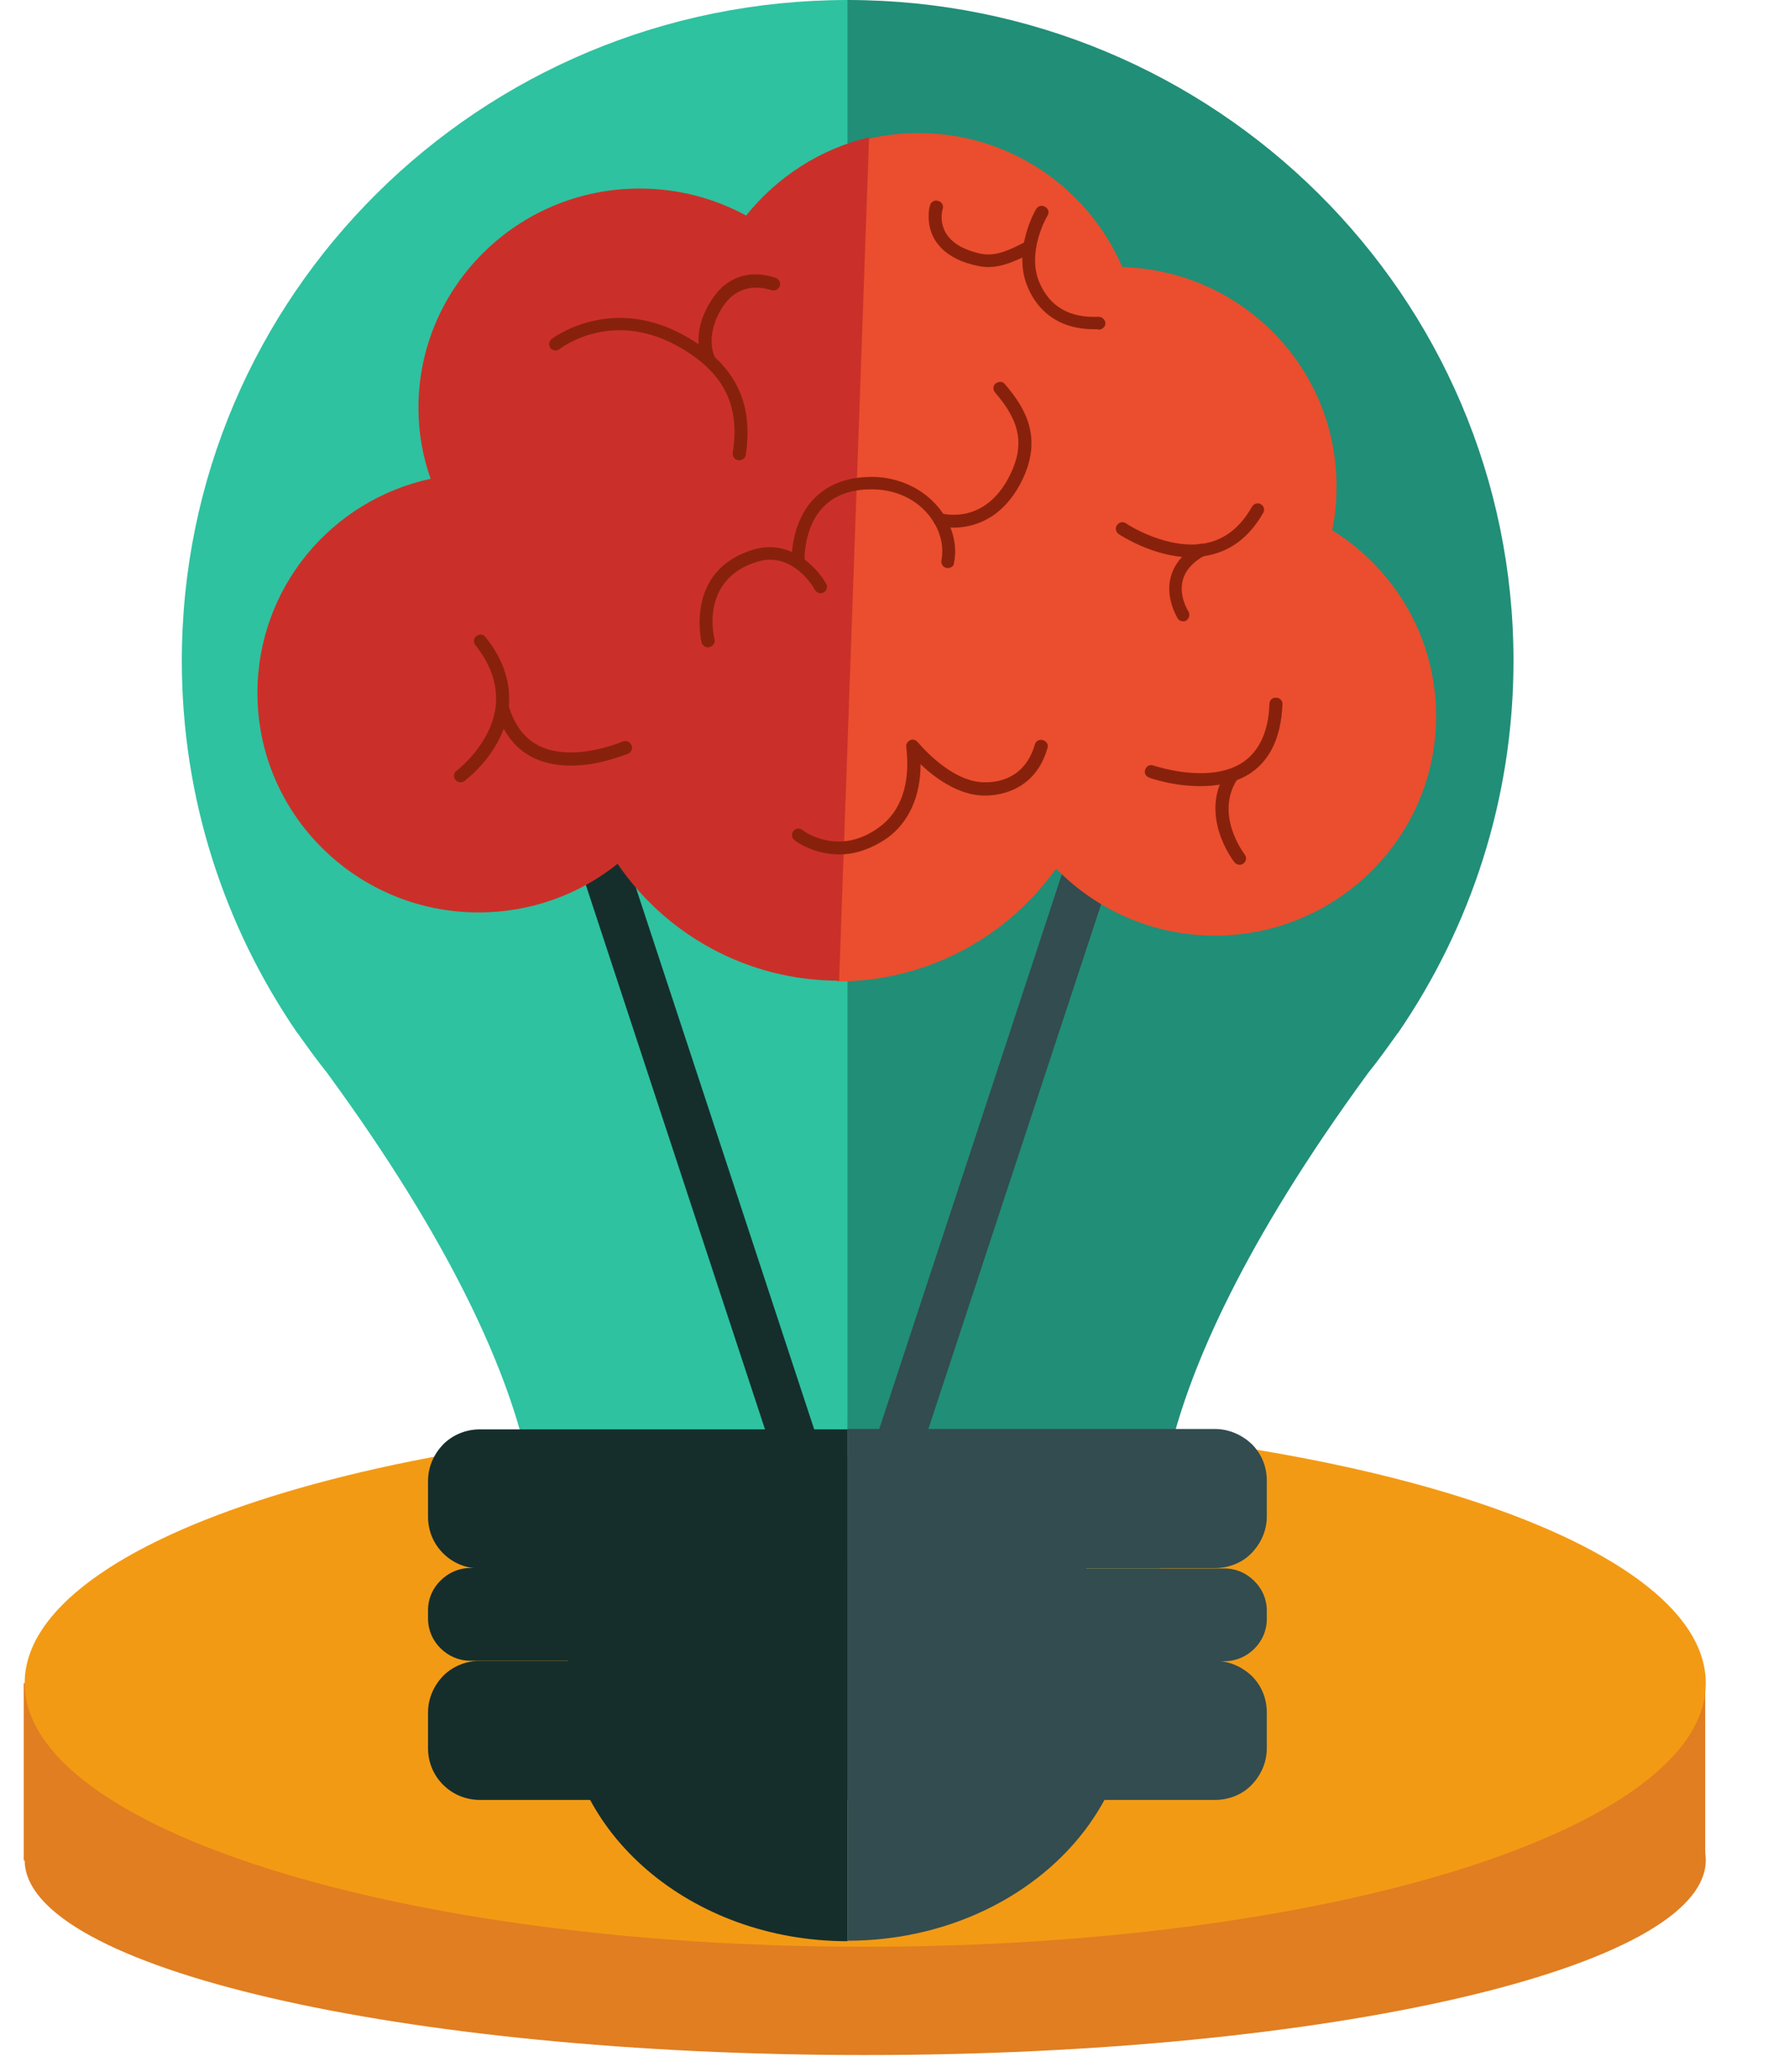 <svg width="19" height="22" viewBox="0 0 19 22" fill="none" xmlns="http://www.w3.org/2000/svg">
<path d="M18.11 17.873H0.252V19.756H18.11V17.873Z" fill="#E07E21"/>
<path d="M9.189 21.822C14.119 21.822 18.116 20.895 18.116 19.752C18.116 18.608 14.119 17.682 9.189 17.682C4.258 17.682 0.262 18.608 0.262 19.752C0.262 20.895 4.258 21.822 9.189 21.822Z" fill="#E07E21"/>
<path d="M9.189 20.672C14.119 20.672 18.116 19.419 18.116 17.873C18.116 16.327 14.119 15.073 9.189 15.073C4.258 15.073 0.262 16.327 0.262 17.873C0.262 19.419 4.258 20.672 9.189 20.672Z" fill="#F39A14"/>
<path d="M1.931 7.017C1.931 8.485 2.386 9.844 3.158 10.97L3.163 10.974C3.264 11.116 3.365 11.257 3.475 11.394C6.141 15.037 5.654 16.564 5.677 16.655H9.005V14.029V0C5.093 0 1.931 3.141 1.931 7.017Z" fill="#2EC2A0"/>
<path d="M16.074 7.017C16.074 8.485 15.619 9.844 14.847 10.97L14.842 10.974C14.741 11.116 14.64 11.257 14.53 11.394C11.864 15.037 12.351 16.564 12.328 16.655H9V14.029V0C12.907 0 16.074 3.141 16.074 7.017Z" fill="#218E77"/>
<path d="M9 16.655H5.098C4.946 16.655 4.808 16.596 4.707 16.495C4.606 16.395 4.546 16.258 4.546 16.108V15.916V15.725C4.546 15.574 4.61 15.438 4.707 15.337C4.808 15.237 4.946 15.178 5.098 15.178H9" fill="#152E2C"/>
<path d="M9 15.174H12.903C13.054 15.174 13.192 15.238 13.293 15.333C13.395 15.434 13.454 15.57 13.454 15.721V15.912V16.104C13.454 16.254 13.39 16.391 13.293 16.491C13.197 16.592 13.054 16.651 12.903 16.651H9" fill="#324C4F"/>
<path d="M9 19.113H5.098C4.946 19.113 4.808 19.054 4.707 18.953C4.606 18.853 4.546 18.716 4.546 18.566V18.374V18.183C4.546 18.032 4.61 17.896 4.707 17.795C4.808 17.695 4.946 17.636 5.098 17.636H9" fill="#152E2C"/>
<path d="M9 17.636H12.903C13.054 17.636 13.192 17.7 13.293 17.795C13.395 17.896 13.454 18.032 13.454 18.183V18.374V18.566C13.454 18.716 13.39 18.853 13.293 18.953C13.197 19.054 13.054 19.113 12.903 19.113H9" fill="#324C4F"/>
<path d="M9 17.635H4.996C4.872 17.635 4.762 17.585 4.679 17.503C4.596 17.421 4.546 17.311 4.546 17.188V17.143V17.097C4.546 16.974 4.596 16.865 4.679 16.783C4.762 16.701 4.872 16.65 4.996 16.65H9" fill="#152E2C"/>
<path d="M9 16.655H13.004C13.128 16.655 13.238 16.705 13.321 16.788C13.404 16.87 13.454 16.979 13.454 17.102V17.148V17.193C13.454 17.316 13.404 17.426 13.321 17.508C13.238 17.59 13.128 17.64 13.004 17.64H9" fill="#324C4F"/>
<path d="M9 20.613C7.341 20.613 5.994 19.459 5.994 18.041C5.994 16.623 7.341 15.47 9 15.47" fill="#152E2C"/>
<path d="M9 15.465C10.659 15.465 12.006 16.618 12.006 18.036C12.006 19.454 10.659 20.608 9 20.608" fill="#324C4F"/>
<path d="M6.529 8.744L6.057 8.896L8.21 15.437L8.682 15.284L6.529 8.744Z" fill="#152E2C"/>
<path d="M9.302 15.284L9.773 15.437L11.927 8.896L11.455 8.743L9.302 15.284Z" fill="#324C4F"/>
<path d="M8.89 10.422C9.85 10.422 10.701 9.948 11.216 9.223C11.643 9.661 12.241 9.935 12.903 9.935C14.199 9.935 15.252 8.89 15.252 7.605C15.252 6.77 14.81 6.041 14.148 5.63C14.181 5.48 14.194 5.32 14.194 5.161C14.194 3.898 13.183 2.872 11.919 2.836C11.56 2.001 10.728 1.413 9.754 1.413C9.565 1.413 9.382 1.436 9.207 1.477" fill="#EA4E2E"/>
<path d="M9.23 1.459C8.706 1.582 8.25 1.883 7.924 2.289C7.589 2.106 7.202 2.002 6.793 2.002C5.497 2.002 4.444 3.046 4.444 4.331C4.444 4.596 4.49 4.847 4.573 5.084C3.52 5.312 2.734 6.242 2.734 7.359C2.734 8.645 3.787 9.689 5.083 9.689C5.64 9.689 6.154 9.497 6.559 9.173C7.069 9.921 7.933 10.414 8.912 10.414" fill="#CA3029"/>
<path d="M4.891 8.307C4.868 8.307 4.849 8.298 4.836 8.28C4.813 8.248 4.817 8.207 4.849 8.184C4.854 8.18 5.208 7.911 5.263 7.514C5.291 7.291 5.222 7.067 5.047 6.848C5.024 6.816 5.029 6.775 5.061 6.753C5.093 6.73 5.134 6.734 5.157 6.766C5.355 7.012 5.433 7.272 5.401 7.532C5.341 7.988 4.951 8.28 4.932 8.294C4.923 8.303 4.909 8.307 4.891 8.307Z" fill="#88210C"/>
<path d="M6.063 8.13C5.938 8.13 5.81 8.111 5.686 8.057C5.483 7.965 5.345 7.792 5.272 7.546C5.263 7.51 5.281 7.473 5.318 7.459C5.355 7.45 5.391 7.468 5.405 7.505C5.47 7.71 5.58 7.856 5.745 7.929C6.113 8.093 6.61 7.874 6.614 7.874C6.651 7.861 6.688 7.874 6.706 7.911C6.724 7.947 6.706 7.984 6.674 8.002C6.655 8.006 6.375 8.13 6.063 8.13Z" fill="#88210C"/>
<path d="M7.851 4.888C7.846 4.888 7.842 4.888 7.842 4.888C7.805 4.883 7.777 4.847 7.782 4.81C7.86 4.313 7.695 3.971 7.244 3.702C6.518 3.269 5.966 3.689 5.943 3.707C5.911 3.73 5.87 3.725 5.847 3.698C5.824 3.67 5.828 3.625 5.856 3.602C5.861 3.597 6.499 3.105 7.313 3.588C7.814 3.885 8.003 4.281 7.92 4.833C7.915 4.865 7.883 4.888 7.851 4.888Z" fill="#88210C"/>
<path d="M7.529 3.889C7.506 3.889 7.483 3.875 7.469 3.852C7.465 3.839 7.308 3.556 7.566 3.173C7.717 2.94 7.966 2.858 8.237 2.95C8.274 2.963 8.292 3 8.283 3.036C8.269 3.073 8.232 3.091 8.195 3.082C7.984 3.013 7.8 3.073 7.681 3.25C7.474 3.565 7.589 3.788 7.593 3.793C7.612 3.825 7.598 3.866 7.566 3.884C7.552 3.889 7.538 3.889 7.529 3.889Z" fill="#88210C"/>
<path d="M7.52 6.875C7.488 6.875 7.46 6.852 7.451 6.825C7.451 6.816 7.263 6.054 8.007 5.835C8.393 5.721 8.678 6.027 8.775 6.2C8.793 6.232 8.779 6.273 8.747 6.291C8.715 6.31 8.674 6.296 8.655 6.264C8.646 6.246 8.425 5.854 8.049 5.963C7.433 6.145 7.58 6.761 7.589 6.788C7.598 6.825 7.575 6.861 7.538 6.87C7.529 6.875 7.525 6.875 7.52 6.875Z" fill="#88210C"/>
<path d="M10.067 6.032C10.062 6.032 10.058 6.032 10.053 6.032C10.016 6.023 9.993 5.991 9.998 5.95C10.03 5.79 9.98 5.617 9.869 5.476C9.736 5.307 9.529 5.207 9.299 5.197C9.065 5.188 8.881 5.248 8.752 5.375C8.527 5.599 8.545 5.959 8.545 5.963C8.545 6 8.518 6.032 8.481 6.036C8.444 6.036 8.412 6.009 8.408 5.973C8.408 5.954 8.389 5.549 8.656 5.284C8.812 5.129 9.033 5.056 9.304 5.065C9.57 5.079 9.814 5.197 9.975 5.398C10.113 5.571 10.173 5.786 10.131 5.982C10.131 6.009 10.099 6.032 10.067 6.032Z" fill="#88210C"/>
<path d="M10.126 5.603C10.029 5.603 9.965 5.585 9.96 5.585C9.924 5.575 9.905 5.534 9.914 5.498C9.924 5.461 9.965 5.443 10.002 5.452C10.02 5.457 10.461 5.575 10.723 5.051C10.884 4.732 10.838 4.477 10.567 4.167C10.544 4.139 10.544 4.094 10.576 4.071C10.609 4.048 10.65 4.048 10.673 4.08C10.889 4.331 11.082 4.65 10.848 5.115C10.636 5.53 10.319 5.603 10.126 5.603Z" fill="#88210C"/>
<path d="M8.913 9.073C8.637 9.073 8.439 8.927 8.439 8.922C8.407 8.899 8.403 8.854 8.425 8.826C8.448 8.794 8.49 8.79 8.522 8.813C8.536 8.826 8.908 9.1 9.336 8.785C9.57 8.617 9.671 8.32 9.625 7.933C9.621 7.901 9.639 7.873 9.667 7.86C9.694 7.846 9.726 7.855 9.749 7.883C9.754 7.887 10.085 8.297 10.444 8.307C10.604 8.311 10.885 8.266 10.991 7.905C11 7.869 11.041 7.846 11.078 7.86C11.115 7.869 11.138 7.91 11.124 7.946C10.986 8.425 10.563 8.453 10.439 8.448C10.168 8.439 9.919 8.252 9.777 8.115C9.777 8.457 9.653 8.731 9.423 8.899C9.235 9.027 9.064 9.073 8.913 9.073Z" fill="#88210C"/>
<path d="M12.747 8.348C12.466 8.348 12.223 8.266 12.204 8.257C12.167 8.243 12.149 8.207 12.163 8.17C12.177 8.134 12.213 8.115 12.25 8.129C12.255 8.129 12.843 8.334 13.202 8.093C13.376 7.974 13.473 7.764 13.482 7.472C13.482 7.436 13.514 7.404 13.556 7.409C13.592 7.409 13.624 7.441 13.62 7.482C13.606 7.824 13.491 8.07 13.28 8.211C13.119 8.316 12.926 8.348 12.747 8.348Z" fill="#88210C"/>
<path d="M13.164 9.183C13.146 9.183 13.123 9.173 13.109 9.155C13.095 9.137 12.732 8.663 13.017 8.207C13.035 8.175 13.081 8.166 13.114 8.184C13.146 8.202 13.155 8.248 13.137 8.28C12.902 8.654 13.206 9.055 13.219 9.073C13.242 9.105 13.238 9.146 13.206 9.169C13.196 9.178 13.182 9.183 13.164 9.183Z" fill="#88210C"/>
<path d="M12.649 5.918C12.254 5.918 11.896 5.681 11.882 5.672C11.85 5.649 11.84 5.608 11.863 5.576C11.886 5.544 11.928 5.535 11.96 5.558C11.964 5.563 12.415 5.859 12.829 5.763C13.022 5.718 13.178 5.59 13.297 5.38C13.316 5.348 13.357 5.335 13.389 5.353C13.422 5.371 13.435 5.412 13.417 5.444C13.279 5.686 13.095 5.836 12.861 5.891C12.787 5.909 12.714 5.918 12.649 5.918Z" fill="#88210C"/>
<path d="M12.567 6.598C12.544 6.598 12.521 6.589 12.507 6.566C12.503 6.557 12.374 6.352 12.434 6.128C12.47 5.987 12.572 5.868 12.728 5.782C12.76 5.763 12.802 5.777 12.82 5.809C12.838 5.841 12.825 5.882 12.792 5.9C12.668 5.969 12.59 6.055 12.562 6.16C12.517 6.329 12.618 6.488 12.622 6.493C12.641 6.525 12.631 6.566 12.599 6.589C12.595 6.593 12.581 6.598 12.567 6.598Z" fill="#88210C"/>
<path d="M10.498 2.836C10.425 2.836 10.347 2.818 10.259 2.79C9.754 2.617 9.873 2.184 9.878 2.179C9.887 2.143 9.928 2.12 9.965 2.134C10.002 2.143 10.025 2.184 10.011 2.221C10.002 2.252 9.933 2.535 10.305 2.663C10.489 2.727 10.595 2.722 10.875 2.576C10.908 2.558 10.949 2.572 10.967 2.604C10.986 2.635 10.972 2.676 10.94 2.695C10.751 2.79 10.623 2.836 10.498 2.836Z" fill="#88210C"/>
<path d="M11.62 3.496C11.202 3.496 11.004 3.259 10.917 3.054C10.747 2.666 10.995 2.233 11.004 2.22C11.023 2.188 11.064 2.174 11.101 2.197C11.137 2.22 11.147 2.256 11.124 2.293C11.119 2.297 10.898 2.68 11.041 3.004C11.151 3.259 11.363 3.378 11.666 3.364C11.703 3.364 11.735 3.391 11.74 3.428C11.744 3.464 11.712 3.496 11.675 3.501C11.657 3.496 11.639 3.496 11.62 3.496Z" fill="#88210C"/>
</svg>
